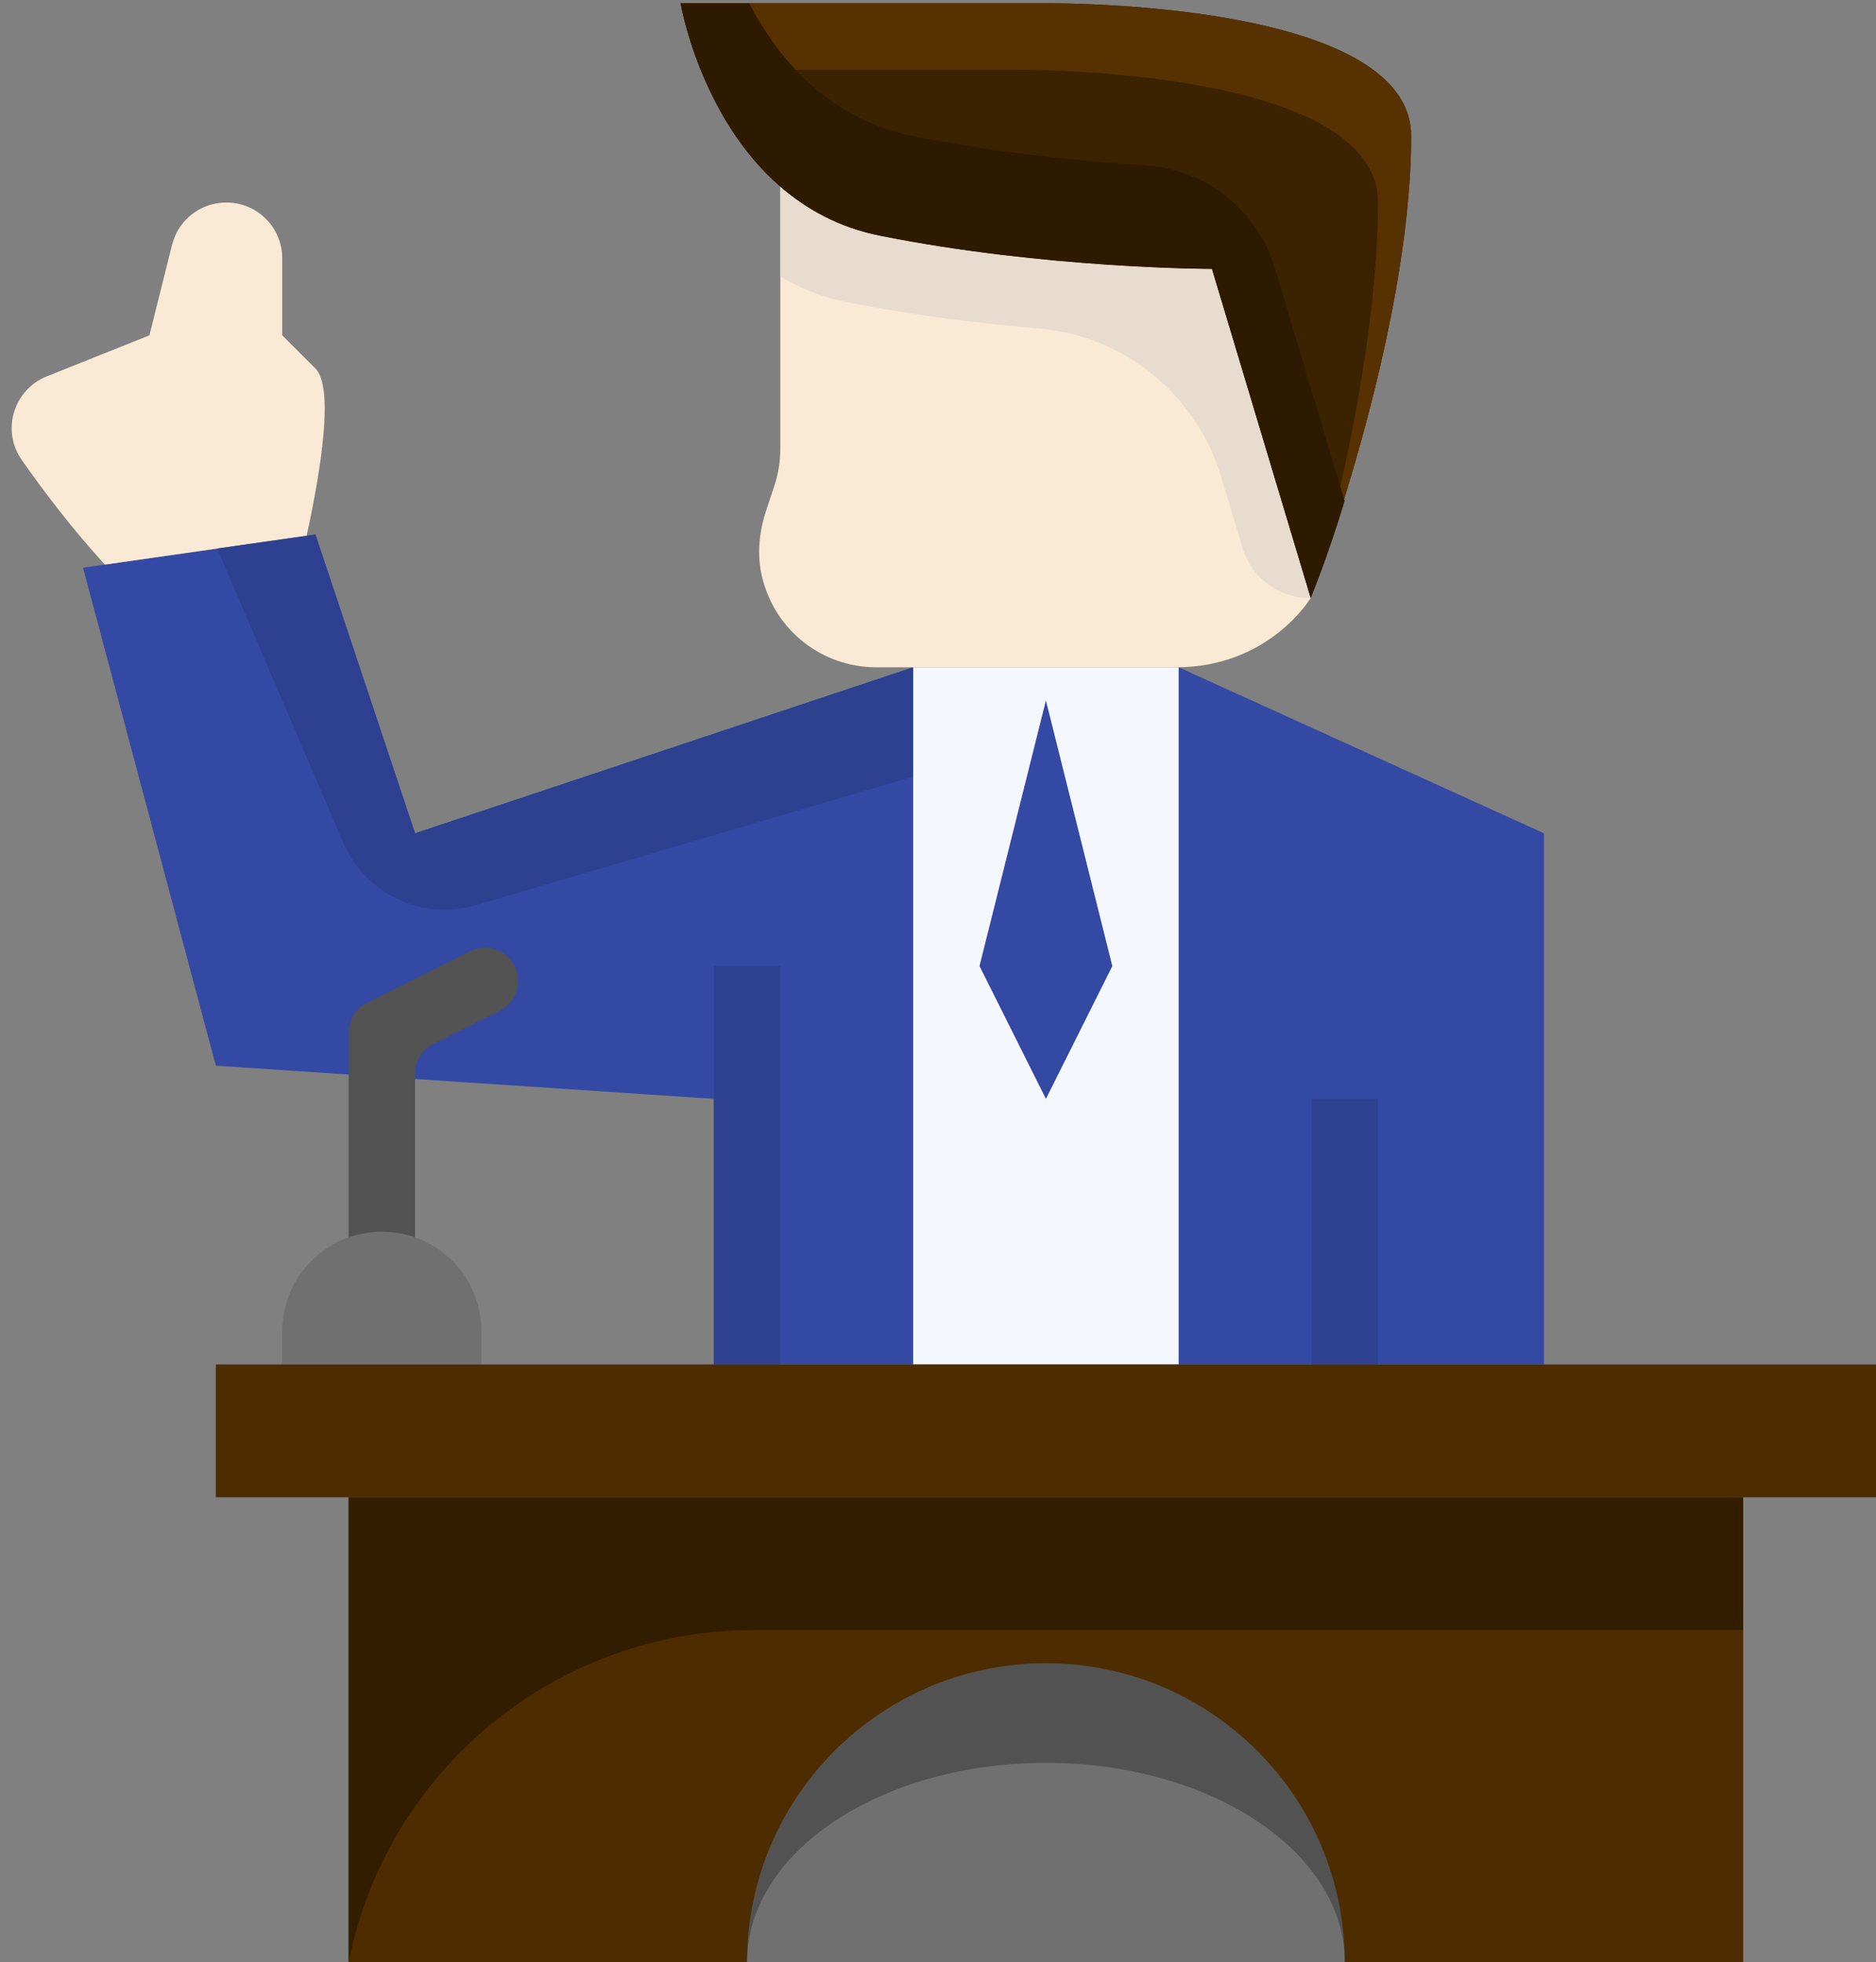 <?xml version="1.0" encoding="UTF-8"?><svg xmlns="http://www.w3.org/2000/svg" xmlns:xlink="http://www.w3.org/1999/xlink" height="59.1" preserveAspectRatio="xMidYMid meet" version="1.0" viewBox="4.5 2.9 56.5 59.1" width="56.5" zoomAndPan="magnify"><rect x="4.5" y="2.9" width="56.5" height="59.1" fill="#808080" stroke="none"/><g><path d="M32 23H40V44H32z" fill="#f5f7ff"/></g><g><path d="M17 28L14 19 7.659 19.906 7 20 11 35 16 35.334 26 36 26 44 32 44 32 23z" fill="#3449a3"/></g><g><path d="M40 23L40 44 51 44 51 28z" fill="#3449a3"/></g><g><path d="M36 36L38 32 36 24 34 32z" fill="#3449a3"/></g><g><path d="M14,14c-1-1-1-1-1-1v-2.32C13,9.752,12.248,9,11.32,9h-0.008c-0.771,0-1.443,0.525-1.63,1.273L9,13 l-3.089,1.236c-1.004,0.402-1.377,1.631-0.758,2.517c0.65,0.93,1.531,2.093,2.506,3.154l6.077-0.868 C14.179,16.999,14.56,14.56,14,14z" fill="#fae9d4"/></g><g><path d="M26 32H28V44H26z" fill="#2e4191"/></g><g><path d="M44 36H46V44H44z" fill="#2e4191"/></g><g><path d="M14,19l-2.961,0.423l3.797,8.859c0.664,1.55,2.383,2.359,4.001,1.883L32,26.294V23l-15,5L14,19z" fill="#2e4191"/></g><g><path d="M41,11c0,0-5,0-10-1c-1.227-0.245-2.21-0.794-3-1.479v7.908c0,0.378-0.061,0.754-0.181,1.113 l-0.239,0.717c-0.217,0.65-0.291,1.354-0.129,2.02C27.853,21.932,29.298,23,30.884,23h9.041c2.807,0,4.049-2.086,4.049-2.086L41,11z" fill="#fae9d4"/></g><g><path d="M28,8.521L28,8.521L28,8.521c0.79,0.685,1.773,1.234,3,1.479c5,1,10,1,10,1l2.974,9.914 C43.974,20.914,47,13,47,7c0-4.123-11-4-11-4H25C25,3,25.572,6.415,28,8.521z" fill="#3b2200"/></g><g><path d="M30,12c2.037,0.407,4.074,0.649,5.773,0.792c2.582,0.217,4.762,1.991,5.507,4.473l0.642,2.138 c0.271,0.905,1.109,1.521,2.053,1.511l0,0L41,11c0,0-5,0-10-1c-1.227-0.245-2.21-0.794-3-1.479v2.705 C28.585,11.571,29.241,11.848,30,12z" fill="#e8dcce"/></g><g><path d="M36,3H25c0,0,0.146,0.869,0.602,2H35c0,0,11-0.123,11,4c0,3.904-1.138,9.072-2.026,11.914l0,0 C43.974,20.914,47,13,47,7C47,2.877,36,3,36,3z" fill="#573200"/></g><g><path d="M42.892,10.973c-0.523-1.744-2.074-2.972-3.891-3.09C37.113,7.762,34.556,7.512,32,7 c-1.227-0.245-2.21-0.794-3-1.479C28.14,4.775,27.516,3.865,27.065,3H25c0,0,0.572,3.415,3,5.521c0.79,0.685,1.773,1.234,3,1.479 c5,1,10,1,10,1l2.974,9.914c0,0,0.474-1.113,1.023-2.923L42.892,10.973z" fill="#2e1a00"/></g><g><path d="M16,42L16,42c-0.552,0-1-0.448-1-1v-7c0-0.379,0.214-0.725,0.553-0.894l3.106-1.553 C19.152,31.306,19.753,31.506,20,32l0,0c0.247,0.494,0.047,1.095-0.447,1.342l-2,1C17.214,34.511,17,34.857,17,35.236V41 C17,41.552,16.552,42,16,42z" fill="#525252"/></g><g><path d="M19,43c0-1.657-1.343-3-3-3s-3,1.343-3,3v1h6V43z" fill="#707070"/></g><g><path d="M11 44H61V48H11z" fill="#4d2c00"/></g><g><path d="M15 48H57V62H15z" fill="#4d2c00"/></g><g><path d="M36,53c-4.971,0-9,4.029-9,9h18C45,57.029,40.971,53,36,53z" fill="#525252"/></g><g><path d="M57,52H27.198C21.268,52,16.163,56.185,15,62l0,0V48h42V52z" fill="#331d00"/></g><g><path d="M36,56c-4.971,0-9,2.686-9,6h18C45,58.686,40.971,56,36,56z" fill="#707070"/></g></svg>